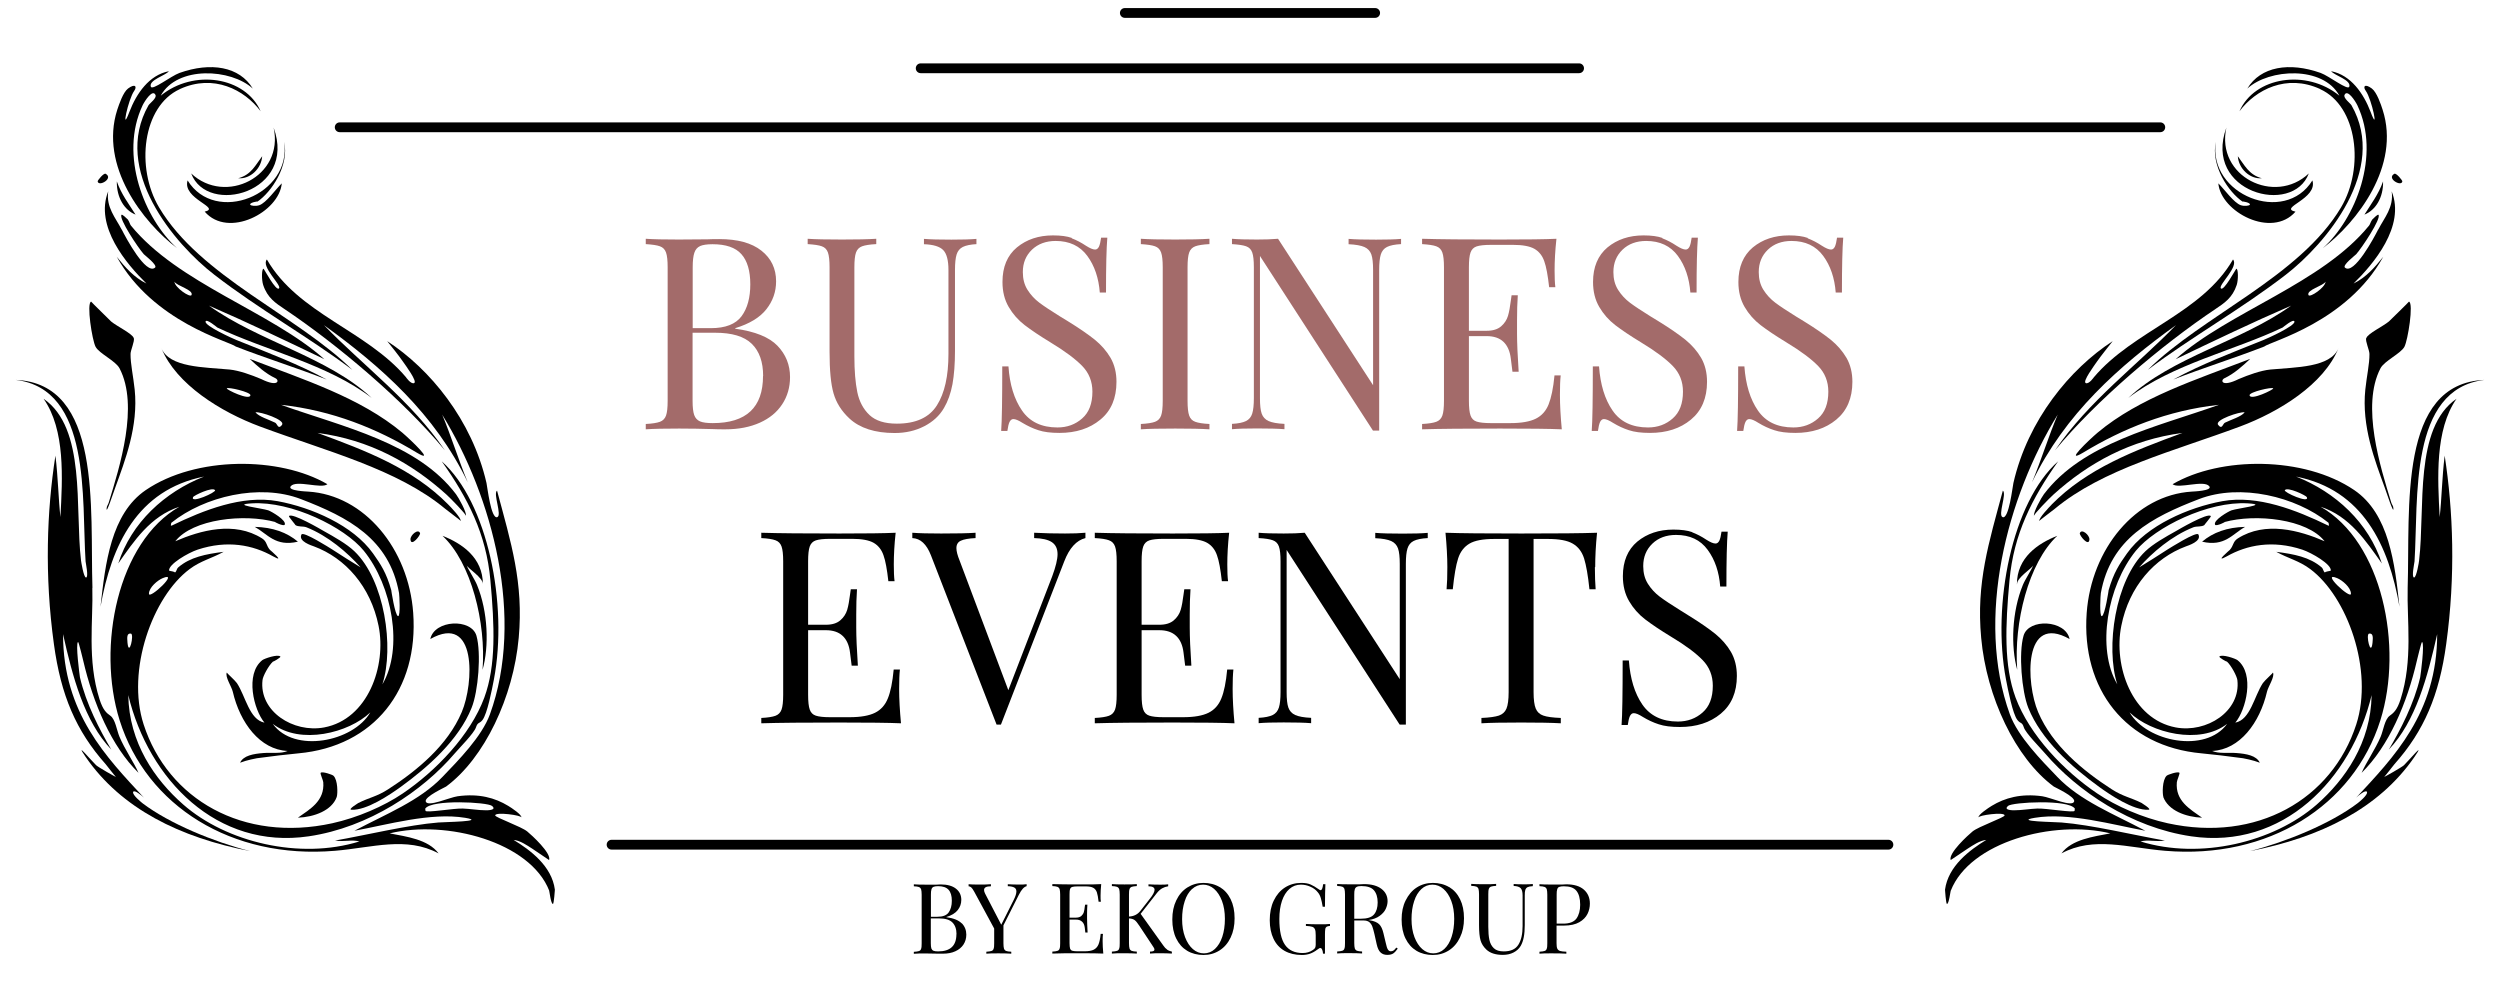 <svg xmlns="http://www.w3.org/2000/svg" id="Layer_1" data-name="Layer 1" viewBox="0 0 229.61 90.71"><defs><style>      .cls-1 {        fill: #000;      }      .cls-1, .cls-2 {        stroke-width: 0px;      }      .cls-2 {        fill: #a36b6a;      }    </style></defs><path class="cls-1" d="M12.45,19.71c-1.02-.4-1.75-1.57-1.72-3.05.42,1.2,1.11,2.08,1.72,3.05"></path><path class="cls-1" d="M8.97,16.66c-.01-.1.56-.79.73-.7.77.42-.64,1.23-.73.7"></path><path class="cls-1" d="M12.29,31.05c.09.3-.3,1.11-.3,1.46-.01.91.25,2.04.38,3.27.35,3.38-.89,6.52-1.79,9.02-.2.54-.82,2.45-.79,1.92.01-.27.13-.33.2-.57,1-3.27,2.79-8.87.99-12.32-.36-.69-1.86-1.35-2.2-1.98-.32-.6-.85-4.01-.41-4.15-.03,0,1.82,1.8,1.83,1.82.52.44,1.95,1.12,2.08,1.52"></path><path class="cls-1" d="M8.48,54c.09,2.98-.49,6.62.66,10.22.32,1.01.65,1.27.99,1.51.47.33.59,1.34.84,1.93.49,1.17,1.36,2.41,1.75,3.32-2.49-2.44-4.17-6.4-5.08-10.32.01.05-.41-1.73-.47-1.7-.25.12.14,3.04.17,3.24.56,2.43,1.82,4.85,2.88,6.64-2.47-2.57-3.57-6.73-4.43-10.6,0,7.27,4.02,11.34,7.43,15.02-.15-.15-.88-.77-.99-.53-.12.28.85,1.03.87,1.05,2.44,1.85,6.53,3.54,9.87,4.39-6.43-1.25-11.83-3.89-15.11-8.66-1.09-1.59.56.39.97.77.16.16,1.81,1.11,1.82,1.07,0,.05-.96-1.19-.95-1.17-2.71-3.05-4.11-6.32-4.75-11.03-.87-6.32-.65-12.22.14-17.3.24,1.9.28,4.07.46,5.64.19-3.58.46-8-1.55-10.87,3.93,2.7,2.87,10.02,3.44,14.85.01.09.24,1.57.46,1.57.26,0-.03-1.35-.04-1.48-.37-5.75.55-15.84-6.43-16.67,7.95.32,6.83,11.75,7.06,19.1"></path><path class="cls-1" d="M16.51,8.19c-3.43,1.57-4.06,7.23-1.9,10.86,3.77,6.36,12.74,9.96,17.75,14.92-3.92-2.96-8.6-5.58-12.68-8.74-3.66-2.82-9.42-9.63-6.04-15.56.12-.19.78-.66.64-.95-.26-.57-.98.54-1.18.95-2.18,4.6.18,10.45,3.16,13.12-3.13-2.37-7.15-7.55-5.49-12.71.17-.5.53-1.6.99-1.95.66-.49.84-.17.57.21-.56.77-1.25,4.06-.45,1.95.65-1.71,1.82-3.4,3.63-3.75-.28.39-1.86.8-1.66,1.42.12.39,1.84-.97,2.63-1.26,2.87-1.02,5.52-.6,6.74,1.44-2-1.84-6.94-2.12-8.46.65,3.01-2.47,7.78-1.75,9.18,1.43-1.49-1.98-4.32-3.46-7.42-2.04"></path><path class="cls-1" d="M41.19,46.36c.19.19,1.19,1.23,1.12,1.49.01-.05-1.06-.82-1.42-1.12-4.41-3.66-10.9-5.28-17.02-7.56-3.57-1.33-7.69-3.86-9.05-7.2.73,1.8,3.94,1.75,6.27,1.97.87.09,1.99.49,2.89.87,1.59.79,1.71.12,1.32-.07-.91-.43-1.64-1.1-2.37-1.78,4.98,1.91,10.17,3.56,14.01,6.77.73.62,3.2,2.96,1.3,1.82-3.59-2.17-7.71-3.86-12.44-4.37,5.8,2.06,12.53,3.51,16.08,8.21.23.3,1.01,1.69.91,1.99.04-.13-1.41-1.62-1.79-1.96-3.2-2.89-7.06-5.03-11.84-5.66,4.44,1.63,8.76,3.27,12.02,6.59ZM23,36.3c.03-.29-2.06-.78-2.17-.63-.08.1,2.11,1.16,2.17.63ZM25.9,39.01c.34-.44-2.02-1.23-2.44-1.14.32.4,1.22.66,1.81.95.21.1.25.68.64.2"></path><path class="cls-1" d="M11.18,21.08c.38.76,2.23,4.21,3.06,3.5.26-.22-.94-1.13-1.03-1.23-.52-.58-2.32-3.28-2.05-3.62.06-.08.43.29.58.43.16.23.19.44.28.55,4.34,5.34,12.86,7.9,17.77,12.28-3.5-1.68-7.01-3.36-10.6-4.92,4.57,3.29,10.94,4.72,14.95,8.48-4.03-3.1-9.71-4.34-14.18-6.47-.03-.02-1.01-.85-1.08-.55-.09.4,2.51,1.57,2.84,1.7,3.01,1.21,5.67,2.21,8.29,3.63-2.71-1.06-5.6-1.96-8.35-3.03-.59-.48-7.61-2.24-10.94-8.25.78.98,1.6,1.91,2.73,2.46-1.8-1.76-4.79-5.25-3.51-8.47-.21,1.48.68,2.43,1.23,3.51ZM17.59,27.1c.21-.48-1.36-.84-1.57-1.23.03.54,1.45,1.5,1.57,1.23"></path><path class="cls-1" d="M18.79,19.44c1.58-.36-2.08-1.17-1.56-2.87,2.53,4.12,9.6,1.33,8.87-3.55.48,2.19-1.17,4.63-2.47,5.51.13-.08-.79.09-.64.28.07.09.48.15.82.04.64-.21,1.53-1.49,2.07-2.01-.23,2.63-4.91,5.1-7.08,2.6"></path><path class="cls-1" d="M30.93,73.19c-.45,1.25-2.06,1.85-3.57,1.91,1.14-.8,2.47-1.55,2.33-3.26,0-.14-.3-.79-.24-.86.13-.16,1.09.17,1.18.27.41.4.39,1.66.3,1.93"></path><path class="cls-1" d="M37.7,49.55c-.03-.4.72-1.04.88-.58.06.18-.83,1.3-.88.58"></path><path class="cls-1" d="M44.35,53.65c0-.62-1.37-1.43-1.49-1.73.08.28.77,1.34.95,1.8,1.02,2.48,1.12,5.64.51,7.8.33-4.32-1.03-9.83-3.68-12.31,1.78.7,3.71,2,3.71,4.45"></path><path class="cls-1" d="M27.36,49.75c-2.07.49-2.79-.71-3.96-1.36,1.65.04,2.96.51,3.96,1.36"></path><path class="cls-1" d="M21.88,16.37c1.2-.31,1.6-1.24,2.2-2.02-.07,1.12-1.09,2.12-2.2,2.02"></path><path class="cls-1" d="M43.76,58.39c.45,1.59.17,5.11-.45,6.63-1.17,2.92-3.97,5.42-6.53,7.27-.97.7-3.12,2.16-4.5,2.08-.39-.02.72-.66.61-.61,1.03-.52,1.71-.59,2.76-1.27,2.65-1.71,5.46-4.02,6.76-7.09,1.12-2.63,1.4-9.13-2.89-6.71.38-1.77,3.77-1.92,4.24-.3"></path><path class="cls-1" d="M17.56,15.93c3.12,2.95,8.56.29,7.57-4.21,2.17,5.96-6.1,8.15-7.57,4.21"></path><path class="cls-1" d="M50.44,81.8c-1.75-4.47-9.44-6.53-14.65-5.26,1.54.3,3.54.55,4.49,1.84-2.96-1.59-6.07-.53-9.52-.24-9.47.8-17.29-4.11-19.77-11.98-2.14-6.79-.16-16.42,5.49-19.62-2.68.87-4.18,3.17-5.62,5.21,1.2-3.74,4.25-6.55,7.88-7.98-6.13,1.22-8.51,6.3-9.51,11.96.44-3.97.96-8.54,4.16-10.72,4.6-3.13,12.29-3.1,16.68-.54-.55.46-2.87-.43-3.37.19-.33.43,1.53.48,1.61.49,5.17.32,9.22,5.27,9.64,11.14.51,7.03-3.59,12.27-10.55,12.9-.88.08-2.6.28-3.81.45-.02,0-.93.17-1.54.41.3-.66,1.23-.82,2.16-.89.77-.06,1.59.08,2.21-.19-2.55-.11-4.38-2.6-5.04-5.44-.11-.48-.73-1.37-.55-1.76-.01.04.74.7.93.97.8,1.21,1.14,3.36,2.53,3.63-.98-1.17-1.81-4.46-.2-5.74.17-.14,1.44-.58,1.66-.33.07.08-.72.53-.67.45-.42.38-.94,1.37-.97,1.71-.33,2.87,2.83,4.88,5.66,4.35,4.03-.76,5.74-5.66,5-9.33-.73-3.63-3.06-6.23-5.94-7.3-.19-.07-1.47-.46-1.14-1.09.16-.32,2.62,1.25,2.8,1.36.98.64,1.83,1.17,2.63,1.66-1.2-1.36-3-2.9-4.97-3.68-.34-.13-.75-.01-1.04-.22.12.08-.62-.75-.57-.81.27-.35,3.02,1.27,3.21,1.38.93.52,2.09,1.17,2.79,1.84,2.79,2.65,3.68,8.85,2.58,12.23,1.95-3.29.91-9.05-1.71-12.27-1.76-2.16-6.64-4.57-10.28-4.35-2.01.12.91.44,1.51.64.28.1,1.7.91,1.51,1.32-.09.19-1.09-.31-.84-.24-2.88-.8-7.62-.28-9.21,1.76,2.3-1,5.43-1.87,7.97-.26.47.3.36.65.73,1.06-.01-.01,1.51,1.27.27.58-1.84-1.04-4.19-1.51-6.92-.61-.87.29-2.7,1.35-2.62,1.93,0,.03.65.09.51.19.2-.11.15-.32.33-.49,1.1-.95,2.54-1.22,4.17-1.43-1.1.61-2.11.82-3.13,1.59-3.39,2.53-5.83,9.28-4.22,14.26,2.23,6.89,9.15,10.87,17.33,9.08,2.31-.51,4.73-1.56,6.46-2.73,3.03-2.05,6.22-5.35,7.5-8.81,1.09-2.95.94-6.6.56-10.77-.38-4.26-2.07-7.55-4.47-10.93,4.21,3.73,6.11,13.14,4.79,20.04-.18.93-.61,3.16-1.05,3.72-.29.37-.42.15-.6.68-.18.54-1.49,1.85-1.96,2.4-2.92,3.42-7.87,6.79-13.4,7.6-8.42,1.24-14.7-5.21-16.57-12.97.07,4.37,2.43,7.76,5.05,10.05,3.96,3.47,10.71,5.09,16.18,3.39-.77-.19-1.31.05-2.24-.08,2.99-.53,6.74-1.44,9.49-1.66.59-.05,4.49-.09,2.46-.43-3.16-.52-7.16.64-10.17,1.19,2.92-1.55,5.99-2.75,8.09-4.95,1.47-1.53,3.6-3.69,4.35-5.73,3.21-8.82.27-19.98-4.38-27.54.81,1.92,1.47,4.09,2.35,6.22-3.01-6.28-8.01-10.69-13.21-14.44,3.57,3.69,8.01,6.96,11.11,11.5-3.8-4.6-9.83-9.69-14.74-12.98-.79-.53-1.56-1.02-1.95-2.21-.15-.46-.15-1.46.03-1.49.05,0,1.16,2.13,1.43,1.8.24-.31-1.69-1.99-1.12-2.65,2.87,4.98,9.14,6.51,12.79,10.83-.07-.08.44.67.74.52.3-.15-.76-1.58-1.04-1.98-.44-.63-.96-1.27-1.44-1.87,3.92,2.55,7.79,7.23,9.12,13.03.08.35.41,3.31.98,3.14.48-.15-.4-2.17-.01-2.44,1.28,4.78,2.45,8.45,1.99,13.52-.49,5.43-3.14,11.05-6.67,13.66-.08.06-2,.93-1.87,1.37.17.55,2.2-.38,2.93-.48,1.96-.27,3.44.15,4.64.88.31.18,1.29.84,1.21,1.07.07-.2-2.4-.54-2.4-.19,0,.19,2.4,1.02,2.95,1.48.39.32,2.23,1.99,2,2.62,0,0-1.34-.91-1.54-1.04-.5-.32-1.11-.75-1.72-.81,1.51.92,3.51,2.39,3.79,4.57,0-.02-.08,1.31-.18,1.31-.19,0-.31-1.13-.35-1.25ZM25.05,66.48c1.96,2.73,7.38,1.66,8.96-1.05-1.97,1.89-6.44,3.01-8.96,1.05ZM19.75,45.02c-.23-.34-1.96.49-2.02.64-.27.63,2.16-.45,2.02-.64ZM15.8,48.26c2.89-1.4,6.45-2.82,9.7-2.23,3.1.57,6.93,2.22,8.76,4.8.7.99,1.22,1.75,1.68,3.39-.03-.12.34,2.33.62,2.37.24.03.12-1.97.09-2.12-.9-5-4.67-6.96-9.01-8.63-3.82-1.47-8.89-.23-11.87,2.15-.06.04-.04.06-.06.14,0,.02-.08.21.08.13ZM14.94,53.1c-.46.19-1.26.85-1.26,1.43s2.87-2.11,1.26-1.43ZM12.02,58.19c-.36-.04-.36.3-.31.85.14,1.37.64-.81.31-.85ZM45.19,74.02c-.4-.35-5.53-.62-6.13.24-.02.02.02.16.02.2,0,.23,2.64-.24,3.43-.2.64.02,1.43.16,2.12.16.03,0,1.06.02.56-.4"></path><path class="cls-1" d="M217.16,19.71c1.02-.4,1.75-1.57,1.71-3.05-.42,1.2-1.11,2.08-1.71,3.05"></path><path class="cls-1" d="M220.64,16.66c.01-.1-.56-.79-.73-.7-.77.42.65,1.23.73.7"></path><path class="cls-1" d="M217.32,31.05c-.09.3.3,1.11.3,1.46.01.91-.25,2.04-.38,3.27-.35,3.38.88,6.52,1.79,9.02.19.54.82,2.45.79,1.92,0-.27-.13-.33-.2-.57-1-3.27-2.78-8.87-.99-12.32.36-.69,1.86-1.35,2.2-1.98.32-.6.86-4.01.42-4.15.03,0-1.82,1.8-1.84,1.82-.52.44-1.95,1.12-2.07,1.52"></path><path class="cls-1" d="M221.13,54c-.08,2.98.5,6.62-.65,10.22-.32,1.01-.66,1.27-.99,1.51-.47.33-.59,1.34-.84,1.93-.5,1.17-1.36,2.41-1.75,3.32,2.49-2.44,4.18-6.4,5.08-10.32-.01.05.41-1.73.47-1.7.26.12-.13,3.04-.17,3.24-.56,2.43-1.82,4.85-2.88,6.64,2.47-2.57,3.57-6.73,4.44-10.6,0,7.27-4.03,11.34-7.44,15.02.15-.15.88-.77.99-.53.13.28-.84,1.03-.87,1.05-2.44,1.85-6.53,3.54-9.87,4.39,6.43-1.25,11.83-3.89,15.11-8.66,1.09-1.59-.57.39-.97.77-.16.16-1.82,1.11-1.82,1.07,0,.05.96-1.19.95-1.17,2.71-3.05,4.11-6.32,4.75-11.03.87-6.32.64-12.22-.14-17.3-.24,1.9-.28,4.07-.46,5.64-.19-3.58-.45-8,1.55-10.87-3.93,2.7-2.87,10.02-3.44,14.85,0,.09-.24,1.57-.46,1.57-.26,0,.03-1.35.04-1.48.37-5.75-.55-15.84,6.43-16.67-7.95.32-6.83,11.75-7.06,19.1"></path><path class="cls-1" d="M213.1,8.19c3.43,1.57,4.07,7.23,1.91,10.86-3.78,6.36-12.74,9.96-17.75,14.92,3.92-2.96,8.59-5.58,12.68-8.74,3.65-2.82,9.42-9.63,6.03-15.56-.11-.19-.77-.66-.64-.95.26-.57.98.54,1.18.95,2.18,4.6-.18,10.45-3.17,13.12,3.13-2.37,7.16-7.55,5.49-12.71-.16-.5-.53-1.6-.99-1.95-.66-.49-.84-.17-.56.21.56.77,1.24,4.06.45,1.95-.65-1.71-1.82-3.4-3.63-3.75.29.39,1.86.8,1.67,1.42-.12.39-1.84-.97-2.63-1.26-2.87-1.02-5.52-.6-6.74,1.44,2-1.84,6.95-2.12,8.46.65-3.01-2.47-7.78-1.75-9.18,1.43,1.49-1.98,4.32-3.46,7.42-2.04"></path><path class="cls-1" d="M188.42,46.36c-.19.19-1.19,1.23-1.12,1.49-.01-.05,1.06-.82,1.42-1.12,4.41-3.66,10.91-5.28,17.02-7.56,3.56-1.33,7.69-3.86,9.04-7.2-.73,1.8-3.94,1.75-6.27,1.97-.87.09-1.99.49-2.89.87-1.59.79-1.71.12-1.32-.07.91-.43,1.64-1.1,2.37-1.78-4.97,1.91-10.17,3.56-14.01,6.77-.74.62-3.2,2.96-1.3,1.82,3.59-2.17,7.71-3.86,12.44-4.37-5.8,2.06-12.52,3.51-16.08,8.21-.23.3-1,1.69-.91,1.99-.04-.13,1.41-1.62,1.79-1.96,3.2-2.89,7.06-5.03,11.85-5.66-4.44,1.63-8.76,3.27-12.03,6.59ZM206.61,36.3c-.04-.29,2.05-.78,2.17-.63.08.1-2.11,1.16-2.17.63ZM203.72,39.01c-.35-.44,2.02-1.23,2.44-1.14-.31.4-1.22.66-1.81.95-.21.1-.25.68-.63.2"></path><path class="cls-1" d="M218.42,21.08c-.38.76-2.23,4.21-3.05,3.5-.26-.22.94-1.13,1.03-1.23.52-.58,2.32-3.28,2.05-3.62-.06-.08-.43.29-.57.43-.16.23-.2.44-.29.55-4.33,5.34-12.86,7.9-17.77,12.28,3.51-1.68,7.01-3.36,10.61-4.92-4.57,3.29-10.95,4.72-14.96,8.48,4.03-3.1,9.71-4.34,14.18-6.47.03-.02,1.01-.85,1.08-.55.09.4-2.52,1.57-2.85,1.7-3.01,1.21-5.67,2.21-8.28,3.63,2.71-1.06,5.6-1.96,8.35-3.03.59-.48,7.61-2.24,10.94-8.25-.78.98-1.6,1.91-2.73,2.46,1.8-1.76,4.79-5.25,3.5-8.47.21,1.48-.68,2.43-1.23,3.51ZM212.02,27.1c-.21-.48,1.36-.84,1.57-1.23-.03.54-1.45,1.5-1.57,1.23"></path><path class="cls-1" d="M210.82,19.44c-1.59-.36,2.08-1.17,1.56-2.87-2.53,4.12-9.6,1.33-8.87-3.55-.48,2.19,1.17,4.63,2.47,5.51-.12-.08.79.09.65.28-.08.09-.48.15-.82.04-.64-.21-1.53-1.49-2.07-2.01.23,2.63,4.91,5.1,7.09,2.6"></path><path class="cls-1" d="M198.68,73.19c.46,1.25,2.06,1.85,3.57,1.91-1.14-.8-2.47-1.55-2.32-3.26,0-.14.29-.79.24-.86-.13-.16-1.09.17-1.18.27-.41.4-.39,1.66-.3,1.93"></path><path class="cls-1" d="M191.9,49.55c.03-.4-.72-1.04-.88-.58-.07.18.83,1.3.88.58"></path><path class="cls-1" d="M185.25,53.65c0-.62,1.37-1.43,1.49-1.73-.08.28-.77,1.34-.95,1.8-1.02,2.48-1.12,5.64-.52,7.8-.33-4.32,1.03-9.83,3.68-12.31-1.78.7-3.71,2-3.71,4.45"></path><path class="cls-1" d="M202.25,49.75c2.07.49,2.79-.71,3.95-1.36-1.65.04-2.95.51-3.95,1.36"></path><path class="cls-1" d="M207.73,16.37c-1.19-.31-1.6-1.24-2.2-2.02.07,1.12,1.1,2.12,2.2,2.02"></path><path class="cls-1" d="M185.85,58.39c-.46,1.59-.17,5.11.44,6.63,1.17,2.92,3.97,5.42,6.53,7.27.97.7,3.12,2.16,4.5,2.08.39-.02-.72-.66-.6-.61-1.03-.52-1.71-.59-2.77-1.27-2.65-1.71-5.46-4.02-6.76-7.09-1.12-2.63-1.4-9.13,2.89-6.71-.38-1.77-3.77-1.92-4.23-.3"></path><path class="cls-1" d="M212.05,15.93c-3.12,2.95-8.56.29-7.57-4.21-2.17,5.96,6.1,8.15,7.57,4.21"></path><path class="cls-1" d="M179.17,81.8c1.75-4.47,9.44-6.53,14.65-5.26-1.54.3-3.54.55-4.49,1.84,2.95-1.59,6.07-.53,9.52-.24,9.46.8,17.29-4.11,19.77-11.98,2.14-6.79.16-16.42-5.49-19.62,2.68.87,4.18,3.17,5.63,5.21-1.21-3.74-4.25-6.55-7.88-7.98,6.13,1.22,8.51,6.3,9.5,11.96-.43-3.97-.95-8.54-4.16-10.72-4.61-3.13-12.3-3.1-16.68-.54.55.46,2.87-.43,3.37.19.33.43-1.54.48-1.61.49-5.17.32-9.22,5.27-9.65,11.14-.51,7.03,3.59,12.27,10.55,12.9.88.08,2.6.28,3.81.45.02,0,.93.17,1.54.41-.31-.66-1.23-.82-2.16-.89-.77-.06-1.59.08-2.22-.19,2.55-.11,4.38-2.6,5.04-5.44.11-.48.73-1.37.55-1.76.01.04-.74.7-.93.97-.8,1.21-1.14,3.36-2.53,3.63.98-1.17,1.81-4.46.2-5.74-.17-.14-1.44-.58-1.66-.33-.07.08.72.53.68.45.42.38.93,1.37.97,1.71.33,2.87-2.83,4.88-5.66,4.35-4.03-.76-5.74-5.66-5-9.33.72-3.63,3.06-6.23,5.94-7.3.18-.07,1.47-.46,1.14-1.09-.16-.32-2.62,1.25-2.81,1.36-.98.64-1.83,1.17-2.63,1.66,1.19-1.36,3-2.9,4.97-3.68.34-.13.76-.01,1.04-.22-.12.08.63-.75.57-.81-.27-.35-3.02,1.27-3.21,1.38-.93.52-2.09,1.17-2.79,1.84-2.79,2.65-3.68,8.85-2.59,12.23-1.94-3.29-.91-9.05,1.71-12.27,1.77-2.16,6.64-4.57,10.28-4.35,2.01.12-.91.44-1.5.64-.29.1-1.7.91-1.51,1.32.09.19,1.09-.31.85-.24,2.88-.8,7.62-.28,9.21,1.76-2.3-1-5.44-1.87-7.97-.26-.47.3-.37.65-.74,1.06.02-.01-1.51,1.27-.26.58,1.84-1.04,4.19-1.51,6.92-.61.87.29,2.7,1.35,2.62,1.93,0,.03-.65.09-.51.19-.2-.11-.15-.32-.33-.49-1.1-.95-2.54-1.22-4.17-1.43,1.1.61,2.11.82,3.13,1.59,3.39,2.53,5.83,9.28,4.22,14.26-2.23,6.89-9.14,10.87-17.32,9.08-2.32-.51-4.73-1.56-6.46-2.73-3.04-2.05-6.22-5.35-7.51-8.81-1.09-2.95-.94-6.6-.56-10.77.39-4.26,2.07-7.55,4.47-10.93-4.22,3.73-6.11,13.14-4.79,20.04.18.93.61,3.16,1.05,3.72.29.37.42.15.59.68.18.54,1.49,1.85,1.96,2.4,2.93,3.42,7.88,6.79,13.41,7.6,8.41,1.24,14.7-5.21,16.57-12.97-.07,4.37-2.43,7.76-5.04,10.05-3.96,3.47-10.71,5.09-16.19,3.39.77-.19,1.31.05,2.24-.08-2.98-.53-6.74-1.44-9.49-1.66-.58-.05-4.48-.09-2.46-.43,3.15-.52,7.15.64,10.16,1.19-2.92-1.55-5.99-2.75-8.09-4.95-1.47-1.53-3.6-3.69-4.35-5.73-3.2-8.82-.27-19.98,4.39-27.54-.82,1.92-1.48,4.09-2.36,6.22,3.01-6.28,8.01-10.69,13.22-14.44-3.57,3.69-8.01,6.96-11.11,11.5,3.8-4.6,9.82-9.69,14.74-12.98.79-.53,1.56-1.02,1.95-2.21.15-.46.15-1.46-.03-1.49-.05,0-1.17,2.13-1.43,1.8-.24-.31,1.68-1.99,1.12-2.65-2.87,4.98-9.14,6.51-12.79,10.83.06-.08-.44.67-.74.52s.77-1.58,1.04-1.98c.45-.63.97-1.27,1.44-1.87-3.92,2.55-7.79,7.23-9.12,13.03-.08.35-.41,3.31-.98,3.14-.48-.15.4-2.17.01-2.44-1.28,4.78-2.46,8.45-1.99,13.52.49,5.43,3.14,11.05,6.67,13.66.08.06,2,.93,1.87,1.37-.17.55-2.2-.38-2.93-.48-1.96-.27-3.44.15-4.64.88-.3.18-1.29.84-1.21,1.07-.07-.2,2.4-.54,2.39-.19,0,.19-2.4,1.02-2.95,1.48-.39.32-2.23,1.99-2,2.62,0,0,1.34-.91,1.55-1.04.5-.32,1.11-.75,1.72-.81-1.51.92-3.5,2.39-3.79,4.57,0-.02.08,1.31.18,1.31.18,0,.31-1.13.35-1.25ZM204.55,66.48c-1.96,2.73-7.38,1.66-8.96-1.05,1.96,1.89,6.44,3.01,8.96,1.05ZM209.85,45.02c.23-.34,1.96.49,2.02.64.28.63-2.16-.45-2.02-.64ZM213.81,48.26c-2.89-1.4-6.45-2.82-9.7-2.23-3.1.57-6.93,2.22-8.76,4.8-.7.99-1.22,1.75-1.69,3.39.03-.12-.34,2.33-.62,2.37-.24.03-.12-1.97-.09-2.12.9-5,4.67-6.96,9.01-8.63,3.82-1.47,8.89-.23,11.87,2.15.06.04.04.06.05.14,0,.02.09.21-.08.13ZM214.66,53.1c.46.19,1.26.85,1.26,1.43,0,.57-2.87-2.11-1.26-1.43ZM217.59,58.19c.36-.04.37.3.31.85-.15,1.37-.65-.81-.31-.85ZM184.42,74.02c.4-.35,5.53-.62,6.14.24.01.02-.03.16-.02.2,0,.23-2.64-.24-3.43-.2-.64.02-1.43.16-2.12.16-.02,0-1.06.02-.56-.4"></path><path class="cls-1" d="M198.41,12.14H31.2c-.25,0-.45-.2-.45-.45s.2-.45.45-.45h167.21c.25,0,.45.2.45.45s-.2.45-.45.45Z"></path><path class="cls-1" d="M173.44,78.03H56.17c-.25,0-.45-.2-.45-.45s.2-.45.45-.45h117.27c.25,0,.45.2.45.45s-.2.45-.45.45Z"></path><path class="cls-1" d="M145.03,6.72h-60.47c-.25,0-.45-.2-.45-.45s.2-.45.45-.45h60.47c.25,0,.45.2.45.45s-.2.45-.45.45Z"></path><path class="cls-1" d="M126.3,1.64h-22.99c-.25,0-.45-.2-.45-.45s.2-.45.45-.45h22.99c.25,0,.45.2.45.45s-.2.45-.45.45Z"></path><g><path class="cls-2" d="M71.4,31.75c.77.8,1.16,1.76,1.16,2.88,0,.94-.24,1.77-.72,2.5-.48.73-1.16,1.29-2.05,1.69-.89.4-1.94.61-3.16.61-.44,0-.82,0-1.14-.02-1.06-.03-2.09-.05-3.11-.05-1.35,0-2.37.02-3.07.07v-.49c.59-.03,1.03-.1,1.3-.2.27-.1.46-.29.56-.57.1-.28.15-.73.15-1.36v-12.26c0-.63-.05-1.08-.15-1.36-.1-.28-.28-.47-.56-.57-.27-.1-.7-.16-1.3-.2v-.49c.69.05,1.7.07,3.02.07l2.67-.02c.31-.02.67-.02,1.06-.02,1.68,0,2.97.35,3.87,1.06.9.71,1.35,1.65,1.35,2.82,0,.96-.3,1.81-.9,2.57-.6.76-1.55,1.33-2.85,1.73v.05c1.81.25,3.11.77,3.88,1.57ZM64.3,22.6c-.26.12-.43.32-.53.62-.1.3-.15.74-.15,1.33v5.59h1.66c1.35,0,2.29-.37,2.83-1.1.54-.73.8-1.71.8-2.93s-.27-2.16-.82-2.77c-.54-.61-1.43-.91-2.65-.91-.51,0-.89.06-1.15.17ZM70.09,34.54c0-1.3-.35-2.29-1.05-2.97s-1.82-1.01-3.35-1.01h-2.08v6.25c0,.59.05,1.03.15,1.31.1.28.28.47.53.58.26.11.65.16,1.17.16,3.08,0,4.62-1.44,4.62-4.33Z"></path><path class="cls-2" d="M89.72,22.42c-.58.03-1.01.12-1.29.26-.28.14-.47.37-.57.69-.1.32-.15.8-.15,1.42v7.44c0,1.19-.08,2.2-.23,3.05-.16.85-.42,1.58-.78,2.19-.41.71-1.02,1.27-1.82,1.68s-1.7.62-2.71.62c-1.81,0-3.2-.45-4.15-1.33-.73-.68-1.21-1.44-1.46-2.3-.25-.86-.37-2.13-.37-3.83v-7.76c0-.63-.05-1.08-.15-1.36-.1-.28-.28-.47-.56-.57-.27-.1-.7-.16-1.3-.2v-.49c.69.05,1.75.07,3.16.07,1.33,0,2.38-.02,3.14-.07v.49c-.59.03-1.03.1-1.3.2-.27.1-.46.29-.56.57-.1.28-.15.73-.15,1.36v8.18c0,1.32.09,2.41.27,3.29.18.87.56,1.57,1.12,2.1.57.53,1.4.79,2.51.79,1.75,0,2.97-.56,3.68-1.68.71-1.12,1.06-2.69,1.06-4.72v-7.71c0-.89-.16-1.5-.48-1.83s-.91-.51-1.77-.54v-.49c.59.05,1.43.07,2.52.07.99,0,1.76-.02,2.3-.07v.49Z"></path><path class="cls-2" d="M98.44,21.89c.42.16.85.38,1.3.68.36.23.64.35.84.35.15,0,.26-.09.35-.26.08-.17.15-.45.2-.83h.57c-.08.96-.12,2.64-.12,5.04h-.57c-.1-1.33-.48-2.46-1.15-3.37s-1.64-1.37-2.9-1.37c-.89,0-1.62.27-2.18.8-.56.54-.84,1.22-.84,2.06,0,.63.14,1.17.43,1.63.29.46.66.86,1.1,1.19.44.33,1.08.75,1.9,1.26l.72.44c1.04.64,1.86,1.21,2.46,1.69.6.49,1.08,1.04,1.45,1.67.36.63.54,1.36.54,2.2,0,1.5-.49,2.66-1.48,3.47-.99.82-2.24,1.22-3.76,1.22-.79,0-1.44-.08-1.94-.25-.5-.16-.98-.39-1.45-.67-.36-.23-.64-.35-.84-.35-.15,0-.26.09-.35.26-.08.17-.15.45-.2.83h-.57c.07-.91.1-2.88.1-5.93h.57c.11,1.67.53,3.02,1.24,4.05.71,1.04,1.8,1.56,3.26,1.56.89,0,1.65-.28,2.27-.83.63-.55.94-1.37.94-2.46,0-.92-.31-1.71-.93-2.35-.62-.64-1.59-1.37-2.93-2.18-.97-.59-1.76-1.12-2.36-1.58-.6-.46-1.09-1.02-1.47-1.67-.38-.65-.57-1.41-.57-2.29,0-1.38.44-2.44,1.33-3.18.89-.73,1.99-1.1,3.31-1.1.73,0,1.3.08,1.72.23Z"></path><path class="cls-2" d="M111.08,22.42c-.59.03-1.03.1-1.3.2-.27.1-.46.29-.56.57-.1.28-.15.73-.15,1.36v12.26c0,.63.05,1.08.15,1.36.1.28.28.47.56.57.27.1.7.17,1.3.2v.49c-.76-.05-1.8-.07-3.14-.07-1.42,0-2.47.02-3.16.07v-.49c.59-.03,1.03-.1,1.3-.2.27-.1.46-.29.56-.57.1-.28.15-.73.15-1.36v-12.26c0-.63-.05-1.08-.15-1.36-.1-.28-.28-.47-.56-.57-.27-.1-.7-.16-1.3-.2v-.49c.69.05,1.75.07,3.16.07,1.32,0,2.36-.02,3.14-.07v.49Z"></path><path class="cls-2" d="M128.68,22.42c-.58.03-1.01.12-1.29.26s-.47.37-.57.69c-.1.32-.15.8-.15,1.42v14.76h-.57l-10.38-16.04v13.05c0,.64.05,1.12.16,1.43.11.31.32.54.63.68s.8.23,1.46.26v.49c-.59-.05-1.43-.07-2.52-.07-.99,0-1.76.02-2.3.07v-.49c.58-.03,1.01-.12,1.29-.26s.47-.37.57-.69c.1-.32.15-.79.15-1.42v-12.01c0-.63-.05-1.08-.15-1.36-.1-.28-.28-.47-.56-.57-.27-.1-.7-.16-1.3-.2v-.49c.54.05,1.31.07,2.3.07.74,0,1.38-.02,1.93-.07l8.73,13.45v-10.58c0-.64-.05-1.12-.16-1.43s-.32-.54-.63-.68c-.31-.14-.8-.23-1.46-.26v-.49c.59.05,1.43.07,2.52.07.99,0,1.75-.02,2.3-.07v.49Z"></path><path class="cls-2" d="M143.44,39.43c-1.12-.05-3.01-.07-5.66-.07-3.17,0-5.55.02-7.17.07v-.49c.59-.03,1.03-.1,1.3-.2.27-.1.46-.29.56-.57s.15-.73.15-1.36v-12.26c0-.63-.05-1.08-.15-1.36-.1-.28-.28-.47-.56-.57-.27-.1-.7-.16-1.3-.2v-.49c1.62.05,4,.07,7.17.07,2.42,0,4.14-.02,5.17-.07-.12,1.09-.17,2.06-.17,2.92,0,.64.02,1.15.07,1.53h-.57c-.12-1.07-.26-1.87-.45-2.39-.18-.52-.49-.9-.91-1.14-.43-.24-1.08-.36-1.95-.36h-2.05c-.59,0-1.03.05-1.3.14-.27.09-.46.28-.56.56-.1.28-.15.73-.15,1.36v5.83h1.63c.58,0,1.02-.14,1.33-.41.31-.27.52-.59.63-.96.11-.37.19-.84.26-1.4l.07-.49h.57c-.05.69-.07,1.47-.07,2.32v1.19c0,.84.05,2.01.15,3.51h-.57c-.02-.12-.07-.51-.15-1.2-.08-.68-.31-1.2-.68-1.55-.37-.35-.89-.52-1.54-.52h-1.63v5.93c0,.63.05,1.08.15,1.36s.28.47.56.56c.27.09.71.14,1.3.14h1.8c1.02,0,1.8-.14,2.34-.41.54-.27.93-.71,1.17-1.31s.43-1.49.54-2.66h.57c-.05.44-.07,1.04-.07,1.78,0,.94.06,1.99.17,3.16Z"></path><path class="cls-2" d="M152.68,21.89c.42.16.85.38,1.3.68.36.23.64.35.84.35.15,0,.26-.09.35-.26.08-.17.15-.45.2-.83h.57c-.08.96-.12,2.64-.12,5.04h-.57c-.1-1.33-.48-2.46-1.15-3.37-.67-.91-1.64-1.37-2.91-1.37-.89,0-1.62.27-2.17.8-.56.54-.84,1.22-.84,2.06,0,.63.14,1.17.43,1.63s.66.86,1.1,1.19c.44.33,1.08.75,1.9,1.26l.72.44c1.04.64,1.86,1.21,2.46,1.69.6.49,1.08,1.04,1.45,1.67.36.63.54,1.36.54,2.2,0,1.5-.5,2.66-1.48,3.47-.99.82-2.24,1.22-3.76,1.22-.79,0-1.44-.08-1.94-.25-.5-.16-.99-.39-1.45-.67-.36-.23-.64-.35-.84-.35-.15,0-.26.09-.35.26-.08.17-.15.45-.2.83h-.57c.07-.91.1-2.88.1-5.93h.57c.12,1.67.53,3.02,1.24,4.05.71,1.04,1.8,1.56,3.26,1.56.89,0,1.65-.28,2.27-.83.63-.55.94-1.37.94-2.46,0-.92-.31-1.71-.93-2.35-.62-.64-1.59-1.37-2.93-2.18-.97-.59-1.76-1.12-2.36-1.58s-1.09-1.02-1.47-1.67c-.38-.65-.57-1.41-.57-2.29,0-1.38.45-2.44,1.33-3.18.89-.73,1.99-1.1,3.31-1.1.72,0,1.3.08,1.72.23Z"></path><path class="cls-2" d="M166.03,21.89c.42.16.85.38,1.3.68.36.23.64.35.84.35.15,0,.26-.09.35-.26.08-.17.15-.45.2-.83h.57c-.08.96-.12,2.64-.12,5.04h-.57c-.1-1.33-.48-2.46-1.15-3.37-.67-.91-1.64-1.37-2.91-1.37-.89,0-1.62.27-2.17.8-.56.54-.84,1.22-.84,2.06,0,.63.14,1.17.43,1.63s.66.86,1.1,1.19c.44.33,1.08.75,1.9,1.26l.72.44c1.04.64,1.86,1.21,2.46,1.69.6.49,1.08,1.04,1.45,1.67.36.63.54,1.36.54,2.2,0,1.5-.5,2.66-1.48,3.47-.99.82-2.24,1.22-3.76,1.22-.79,0-1.44-.08-1.94-.25-.5-.16-.99-.39-1.45-.67-.36-.23-.64-.35-.84-.35-.15,0-.26.09-.35.26-.08.17-.15.45-.2.83h-.57c.07-.91.1-2.88.1-5.93h.57c.12,1.67.53,3.02,1.24,4.05.71,1.04,1.8,1.56,3.26,1.56.89,0,1.65-.28,2.27-.83.63-.55.94-1.37.94-2.46,0-.92-.31-1.71-.93-2.35-.62-.64-1.59-1.37-2.93-2.18-.97-.59-1.76-1.12-2.36-1.58s-1.09-1.02-1.47-1.67c-.38-.65-.57-1.41-.57-2.29,0-1.38.45-2.44,1.33-3.18.89-.73,1.99-1.1,3.31-1.1.72,0,1.3.08,1.72.23Z"></path><path class="cls-1" d="M82.75,66.43c-1.12-.05-3.01-.07-5.66-.07-3.16,0-5.55.02-7.17.07v-.49c.59-.03,1.03-.1,1.3-.2.27-.1.46-.29.56-.57.1-.28.15-.73.15-1.36v-12.26c0-.63-.05-1.08-.15-1.36-.1-.28-.28-.47-.56-.57-.27-.1-.7-.17-1.3-.2v-.49c1.62.05,4,.07,7.17.07,2.42,0,4.14-.02,5.17-.07-.12,1.09-.17,2.06-.17,2.92,0,.64.02,1.15.07,1.53h-.57c-.12-1.07-.26-1.87-.45-2.39-.18-.52-.49-.9-.91-1.14-.43-.24-1.08-.36-1.95-.36h-2.05c-.59,0-1.03.05-1.3.14-.27.09-.46.28-.56.56-.1.28-.15.73-.15,1.36v5.83h1.63c.58,0,1.02-.14,1.33-.41.31-.27.52-.59.63-.96.11-.37.19-.84.26-1.4l.07-.49h.57c-.05.69-.07,1.47-.07,2.32v1.19c0,.84.05,2.01.15,3.51h-.57c-.02-.12-.07-.52-.15-1.2s-.31-1.2-.68-1.54c-.37-.35-.89-.52-1.54-.52h-1.63v5.93c0,.63.05,1.08.15,1.36.1.28.28.47.56.56.27.09.7.14,1.3.14h1.8c1.02,0,1.8-.14,2.34-.41.54-.27.93-.71,1.17-1.31.25-.6.43-1.49.54-2.66h.57c-.05.45-.07,1.04-.07,1.78,0,.94.06,1.99.17,3.16Z"></path><path class="cls-1" d="M99.69,48.93v.49c-.82.2-1.48.92-1.95,2.15l-5.81,14.98h-.4l-6.03-15.55c-.4-1.02-.96-1.55-1.71-1.58v-.49c.66.05,1.54.07,2.65.07,1.42,0,2.47-.02,3.16-.07v.49c-.63.03-1.08.11-1.35.24-.27.12-.41.35-.41.68,0,.28.1.67.3,1.16l4.47,11.89,4.03-10.46c.33-.89.49-1.57.49-2.03,0-.51-.18-.88-.53-1.11-.35-.23-.89-.35-1.62-.37v-.49c.94.05,1.89.07,2.84.07.74,0,1.36-.02,1.85-.07Z"></path><path class="cls-1" d="M113.38,66.43c-1.12-.05-3.01-.07-5.66-.07-3.16,0-5.55.02-7.17.07v-.49c.59-.03,1.03-.1,1.3-.2.27-.1.46-.29.56-.57.1-.28.15-.73.15-1.36v-12.26c0-.63-.05-1.08-.15-1.36-.1-.28-.28-.47-.56-.57-.27-.1-.7-.17-1.3-.2v-.49c1.62.05,4,.07,7.17.07,2.42,0,4.14-.02,5.17-.07-.12,1.09-.17,2.06-.17,2.92,0,.64.02,1.15.07,1.53h-.57c-.12-1.07-.26-1.87-.45-2.39-.18-.52-.49-.9-.91-1.14-.43-.24-1.08-.36-1.95-.36h-2.05c-.59,0-1.03.05-1.3.14-.27.09-.46.28-.56.56-.1.28-.15.73-.15,1.36v5.83h1.63c.58,0,1.02-.14,1.33-.41.31-.27.52-.59.63-.96.11-.37.19-.84.26-1.4l.07-.49h.57c-.05.69-.07,1.47-.07,2.32v1.19c0,.84.05,2.01.15,3.51h-.57c-.02-.12-.07-.52-.15-1.2s-.31-1.2-.68-1.54c-.37-.35-.89-.52-1.54-.52h-1.63v5.93c0,.63.05,1.08.15,1.36.1.28.28.47.56.56.27.09.7.14,1.3.14h1.8c1.02,0,1.8-.14,2.34-.41.54-.27.93-.71,1.17-1.31.25-.6.43-1.49.54-2.66h.57c-.05.45-.07,1.04-.07,1.78,0,.94.06,1.99.17,3.16Z"></path><path class="cls-1" d="M131.13,49.42c-.58.03-1.01.12-1.29.26s-.47.37-.57.69c-.1.32-.15.79-.15,1.42v14.76h-.57l-10.38-16.04v13.05c0,.64.05,1.12.16,1.43.11.31.32.54.63.68.31.14.8.23,1.46.26v.49c-.59-.05-1.43-.07-2.52-.07-.99,0-1.76.02-2.3.07v-.49c.58-.03,1-.12,1.29-.26.28-.14.47-.37.57-.69s.15-.79.15-1.42v-12.01c0-.63-.05-1.08-.15-1.36s-.28-.47-.56-.57c-.27-.1-.7-.17-1.3-.2v-.49c.54.05,1.31.07,2.3.07.74,0,1.38-.02,1.93-.07l8.73,13.45v-10.58c0-.64-.05-1.12-.16-1.43-.11-.31-.32-.54-.63-.68-.31-.14-.8-.23-1.46-.26v-.49c.59.05,1.43.07,2.52.07.99,0,1.75-.02,2.3-.07v.49Z"></path><path class="cls-1" d="M146.48,52.09c0,.82.03,1.5.07,2.03h-.57c-.13-1.27-.3-2.21-.49-2.83-.2-.62-.54-1.07-1.04-1.36-.49-.29-1.25-.43-2.27-.43h-1.33v14.07c0,.69.07,1.2.2,1.51.13.31.36.53.69.64.33.12.87.19,1.61.22v.49c-.86-.05-2.07-.07-3.63-.07-1.65,0-2.87.02-3.66.07v-.49c.74-.03,1.28-.11,1.61-.22.33-.12.56-.33.69-.64.13-.31.2-.82.2-1.51v-14.07h-1.33c-1.02,0-1.78.14-2.27.43-.49.29-.84.74-1.04,1.36-.2.62-.36,1.56-.49,2.83h-.57c.05-.53.07-1.2.07-2.03,0-.94-.06-1.99-.17-3.16,1.37.05,3.69.07,6.97.07s5.58-.02,6.95-.07c-.12,1.17-.17,2.22-.17,3.16Z"></path><path class="cls-1" d="M155.42,48.89c.42.16.85.38,1.3.68.36.23.64.35.84.35.15,0,.26-.09.35-.26.08-.17.15-.45.2-.83h.57c-.08.96-.12,2.64-.12,5.04h-.57c-.1-1.33-.48-2.46-1.15-3.37-.67-.92-1.64-1.37-2.91-1.37-.89,0-1.62.27-2.17.8-.56.54-.84,1.22-.84,2.06,0,.63.14,1.17.43,1.63.29.46.66.86,1.1,1.19.44.33,1.08.75,1.9,1.26l.72.45c1.04.64,1.86,1.21,2.46,1.69.6.49,1.08,1.04,1.45,1.67.36.63.54,1.36.54,2.2,0,1.5-.5,2.66-1.48,3.47-.99.82-2.24,1.22-3.76,1.22-.79,0-1.44-.08-1.94-.25-.5-.16-.99-.39-1.45-.67-.36-.23-.64-.35-.84-.35-.15,0-.26.09-.35.26-.08.17-.15.45-.2.83h-.57c.07-.91.1-2.88.1-5.93h.57c.12,1.66.53,3.02,1.24,4.05s1.8,1.56,3.26,1.56c.89,0,1.65-.28,2.27-.83.63-.55.94-1.37.94-2.46,0-.92-.31-1.71-.93-2.35-.62-.64-1.59-1.37-2.93-2.17-.97-.59-1.76-1.12-2.36-1.58-.6-.46-1.09-1.02-1.47-1.67-.38-.65-.57-1.41-.57-2.29,0-1.38.45-2.44,1.33-3.18.89-.73,1.99-1.1,3.31-1.1.72,0,1.3.08,1.72.23Z"></path></g><g><path class="cls-1" d="M88.33,84.79c.28.29.42.64.42,1.05,0,.34-.09.65-.26.91-.17.26-.42.47-.75.62-.32.15-.71.22-1.15.22-.16,0-.3,0-.41,0-.38-.01-.76-.02-1.13-.02-.49,0-.86,0-1.12.03v-.18c.22-.01.37-.04.47-.07s.17-.1.2-.21c.04-.1.05-.27.05-.5v-4.46c0-.23-.02-.39-.05-.5-.04-.1-.1-.17-.2-.21-.1-.04-.26-.06-.47-.07v-.18c.25.02.62.03,1.1.03h.97c.11-.01.24-.02.39-.02.61,0,1.08.13,1.41.39.33.26.49.6.49,1.03,0,.35-.11.66-.33.94-.22.28-.57.49-1.04.63v.02c.66.09,1.13.28,1.41.57ZM85.74,81.45c-.09.04-.16.12-.19.23-.04.11-.05.27-.05.49v2.03h.6c.49,0,.84-.13,1.03-.4.19-.27.29-.62.29-1.07s-.1-.79-.3-1.01c-.2-.22-.52-.33-.96-.33-.19,0-.33.02-.42.06ZM87.85,85.8c0-.47-.13-.83-.38-1.08s-.66-.37-1.22-.37h-.76v2.28c0,.22.02.38.05.48.04.1.1.17.19.21.09.04.24.06.43.06,1.12,0,1.68-.52,1.68-1.58Z"></path><path class="cls-1" d="M94.29,81.21v.18c-.12.03-.24.11-.35.23s-.24.31-.37.57l-1.41,2.8v1.64c0,.23.02.39.05.5.04.1.1.17.2.21s.26.06.47.07v.18c-.28-.02-.66-.03-1.14-.03-.52,0-.9,0-1.15.03v-.18c.22-.01.37-.04.47-.07s.17-.1.2-.21c.04-.1.05-.27.05-.5v-1.35l-1.83-3.38c-.11-.2-.2-.33-.28-.4s-.16-.1-.24-.1v-.19c.23.02.5.03.79.03.58,0,1,0,1.26-.03v.19c-.42,0-.63.11-.63.34,0,.09.03.2.09.32l1.49,2.87,1.15-2.29c.16-.32.24-.58.24-.77,0-.17-.07-.29-.2-.36-.13-.07-.33-.11-.59-.12v-.18c.34.02.69.03,1.04.03.27,0,.49,0,.67-.03Z"></path><path class="cls-1" d="M101.32,87.58c-.41-.02-1.09-.03-2.06-.03-1.15,0-2.02,0-2.61.03v-.18c.22-.01.37-.04.47-.07s.17-.1.2-.21c.04-.1.05-.27.05-.5v-4.46c0-.23-.02-.39-.05-.5-.04-.1-.1-.17-.2-.21-.1-.04-.26-.06-.47-.07v-.18c.59.02,1.46.03,2.61.03.88,0,1.51,0,1.88-.03-.04.4-.06.75-.06,1.06,0,.23,0,.42.03.56h-.21c-.04-.39-.1-.68-.16-.87-.07-.19-.18-.33-.33-.41-.16-.09-.39-.13-.71-.13h-.75c-.22,0-.37.02-.47.05-.1.03-.17.1-.2.2-.04.1-.05.27-.05.5v2.12h.59c.21,0,.37-.05.49-.15.11-.1.19-.22.23-.35.04-.14.07-.3.09-.51l.03-.18h.21c-.02.25-.03.53-.03.85v.43c0,.31.02.73.05,1.28h-.21s-.02-.19-.05-.44c-.03-.25-.11-.44-.25-.56-.14-.13-.32-.19-.56-.19h-.59v2.16c0,.23.02.39.05.5.04.1.1.17.2.2.1.03.26.05.47.05h.66c.37,0,.66-.05.85-.15.19-.1.34-.26.43-.48.09-.22.16-.54.2-.97h.21c-.02.16-.03.38-.03.65,0,.34.02.73.06,1.15Z"></path><path class="cls-1" d="M107.18,87.21c.12.09.27.15.45.19v.18c-.29-.02-.65-.03-1.08-.03-.32,0-.63,0-.93.03v-.18c.14,0,.25-.02.31-.05.07-.03.1-.08.1-.14s-.03-.13-.09-.22l-1.31-1.98c-.17-.26-.32-.44-.44-.52-.12-.08-.29-.13-.5-.14v2.27c0,.23.02.39.05.5.04.1.1.17.2.21.1.04.26.06.47.07v.18c-.28-.02-.66-.03-1.14-.03-.52,0-.9,0-1.15.03v-.18c.22-.01.37-.04.47-.07s.17-.1.2-.21c.04-.1.05-.27.05-.5v-4.46c0-.23-.02-.39-.05-.5-.04-.1-.1-.17-.2-.21-.1-.04-.26-.06-.47-.07v-.18c.25.02.64.03,1.15.03.48,0,.86,0,1.14-.03v.18c-.22.01-.37.04-.47.07-.1.04-.17.11-.2.21-.04.1-.05.27-.05.5v2.02c.44-.02.78-.19,1.03-.5l.86-1.1c.31-.38.46-.67.46-.86,0-.21-.19-.32-.56-.32v-.18c.34.02.69.03,1.04.03.33,0,.58,0,.77-.03v.18c-.2.03-.38.09-.56.19-.17.1-.34.25-.5.46l-1.47,1.88,2.09,2.92c.1.15.21.27.34.36Z"></path><path class="cls-1" d="M112.03,81.47c.43.26.76.63,1,1.12s.36,1.07.36,1.75-.12,1.25-.36,1.76c-.24.51-.58.91-1.02,1.19s-.93.42-1.48.42-1.07-.13-1.5-.39c-.43-.26-.76-.63-1-1.12-.24-.49-.36-1.07-.36-1.75s.12-1.25.36-1.75c.24-.51.58-.91,1.02-1.19.44-.28.93-.42,1.48-.42s1.07.13,1.5.39ZM109.48,81.65c-.29.27-.52.64-.67,1.12-.16.48-.24,1.03-.24,1.65s.09,1.17.27,1.65c.18.47.42.84.72,1.1s.64.39,1.01.39.72-.13,1.01-.4c.29-.27.52-.64.68-1.12.16-.48.24-1.03.24-1.65s-.09-1.17-.27-1.65c-.18-.47-.42-.84-.72-1.1-.3-.26-.64-.39-1.01-.39s-.72.13-1.01.4Z"></path><path class="cls-1" d="M120.36,81.23c.23.1.48.25.75.44.08.06.14.09.18.09.11,0,.19-.18.23-.55h.21c-.02.39-.04,1.08-.04,2.07h-.21c-.05-.32-.11-.58-.17-.79-.06-.21-.15-.39-.28-.54-.17-.22-.4-.39-.68-.51-.28-.13-.57-.19-.88-.19-.4,0-.74.13-1.04.39-.3.26-.53.63-.69,1.1-.16.48-.24,1.03-.24,1.67,0,1.08.17,1.87.52,2.37s.89.75,1.62.75c.36,0,.67-.09.94-.28.11-.07.18-.14.21-.21.03-.07.05-.16.05-.28v-.86c0-.25-.02-.44-.07-.55-.05-.11-.13-.19-.25-.23-.12-.04-.32-.07-.58-.08v-.18c.31.02.73.03,1.27.03.41,0,.72,0,.94-.03v.18c-.14.01-.24.04-.3.07-.06.04-.11.1-.13.21-.02.1-.03.27-.03.49v1.78h-.18c0-.12-.03-.24-.07-.35-.04-.11-.1-.17-.17-.17-.04,0-.07,0-.11.03-.04.02-.1.06-.19.13-.21.16-.43.28-.65.36s-.48.12-.75.12c-.62,0-1.15-.13-1.59-.38-.44-.25-.78-.62-1.01-1.1-.23-.48-.35-1.05-.35-1.72s.12-1.29.37-1.8c.25-.52.59-.92,1.03-1.2.44-.28.94-.42,1.49-.42.35,0,.65.05.87.15Z"></path><path class="cls-1" d="M128.37,87.13c-.14.2-.28.35-.41.44-.14.09-.32.13-.55.13-.25,0-.45-.07-.61-.22-.16-.14-.28-.4-.36-.76l-.2-.9c-.07-.31-.14-.55-.2-.72-.06-.17-.16-.3-.28-.41-.13-.1-.3-.15-.53-.15h-.85v2.07c0,.23.02.39.05.5.04.1.1.17.2.21.1.04.26.06.47.07v.18c-.28-.02-.66-.03-1.14-.03-.52,0-.9,0-1.15.03v-.18c.22-.01.37-.04.47-.07s.17-.1.2-.21c.04-.1.05-.27.05-.5v-4.46c0-.23-.02-.39-.05-.5-.04-.1-.1-.17-.2-.21-.1-.04-.26-.06-.47-.07v-.18c.25.02.62.03,1.1.03h.97c.11-.01.24-.02.39-.02.7,0,1.23.15,1.61.44s.56.67.56,1.13c0,.23-.06.47-.17.71-.11.24-.3.45-.56.64-.26.19-.6.32-1.02.38l.11.02c.4.07.68.19.86.36.18.17.31.45.4.83l.22.92c.06.28.12.47.19.58.07.11.16.16.27.16.1,0,.19-.03.26-.08.07-.05.15-.14.24-.26l.14.1ZM124.62,81.45c-.09.04-.16.12-.19.23-.04.11-.05.27-.05.49v2.21h.6c.59,0,1-.13,1.22-.4.22-.26.33-.63.33-1.1s-.12-.86-.35-1.12-.62-.38-1.14-.38c-.19,0-.33.02-.42.06Z"></path><path class="cls-1" d="M133.1,81.47c.43.26.76.63,1,1.12.24.49.36,1.07.36,1.75s-.12,1.25-.37,1.76c-.24.51-.58.91-1.02,1.19-.44.28-.93.42-1.48.42s-1.07-.13-1.5-.39c-.43-.26-.76-.63-1-1.12-.24-.49-.36-1.07-.36-1.75s.12-1.25.37-1.75.58-.91,1.02-1.19c.43-.28.93-.42,1.48-.42s1.07.13,1.5.39ZM130.55,81.65c-.29.27-.52.64-.67,1.12-.16.48-.24,1.03-.24,1.65s.09,1.17.27,1.65c.18.47.42.84.72,1.1.3.26.64.39,1.01.39s.72-.13,1.01-.4c.29-.27.52-.64.67-1.12.16-.48.24-1.03.24-1.65s-.09-1.17-.27-1.65-.42-.84-.72-1.1c-.3-.26-.64-.39-1.01-.39s-.72.13-1.01.4Z"></path><path class="cls-1" d="M140.77,81.39c-.21.01-.37.04-.47.09-.1.05-.17.14-.21.25-.04.12-.05.29-.05.52v2.71c0,.43-.03.8-.09,1.11-.06.31-.15.57-.28.8-.15.26-.37.46-.66.61-.29.15-.62.22-.99.22-.66,0-1.16-.16-1.51-.49-.26-.25-.44-.53-.53-.84-.09-.31-.14-.78-.14-1.4v-2.83c0-.23-.02-.39-.05-.5-.04-.1-.1-.17-.2-.21-.1-.04-.26-.06-.47-.07v-.18c.25.02.64.03,1.15.03.49,0,.87,0,1.14-.03v.18c-.22.01-.37.04-.47.07-.1.04-.17.11-.2.21-.04.1-.05.27-.05.5v2.98c0,.48.03.88.1,1.2.07.32.2.57.41.77s.51.29.91.29c.64,0,1.08-.2,1.34-.61.26-.41.39-.98.39-1.72v-2.81c0-.32-.06-.55-.18-.67-.12-.12-.33-.19-.64-.2v-.18c.22.02.52.03.92.03.36,0,.64,0,.84-.03v.18Z"></path><path class="cls-1" d="M142.96,85.01v1.62c0,.23.02.39.07.5.05.1.13.17.25.21s.32.06.58.07v.18c-.31-.02-.75-.03-1.32-.03-.52,0-.9,0-1.15.03v-.18c.22-.01.37-.04.47-.07s.17-.1.2-.21c.04-.1.05-.27.05-.5v-4.46c0-.23-.02-.39-.05-.5-.04-.1-.1-.17-.2-.21-.1-.04-.26-.06-.47-.07v-.18c.25.02.62.03,1.1.03h.97c.11-.01.24-.02.39-.02.7,0,1.24.16,1.61.48.37.32.56.75.56,1.29,0,.33-.07.65-.22.95-.15.3-.4.56-.75.76-.35.2-.82.31-1.4.31h-.69ZM143.21,81.45c-.09.04-.16.12-.19.23-.04.11-.05.27-.05.49v2.66h.6c.59,0,.99-.16,1.22-.47.22-.31.34-.74.34-1.26,0-.58-.12-1.01-.35-1.29-.23-.28-.61-.41-1.15-.41-.19,0-.33.02-.42.06Z"></path></g></svg>
